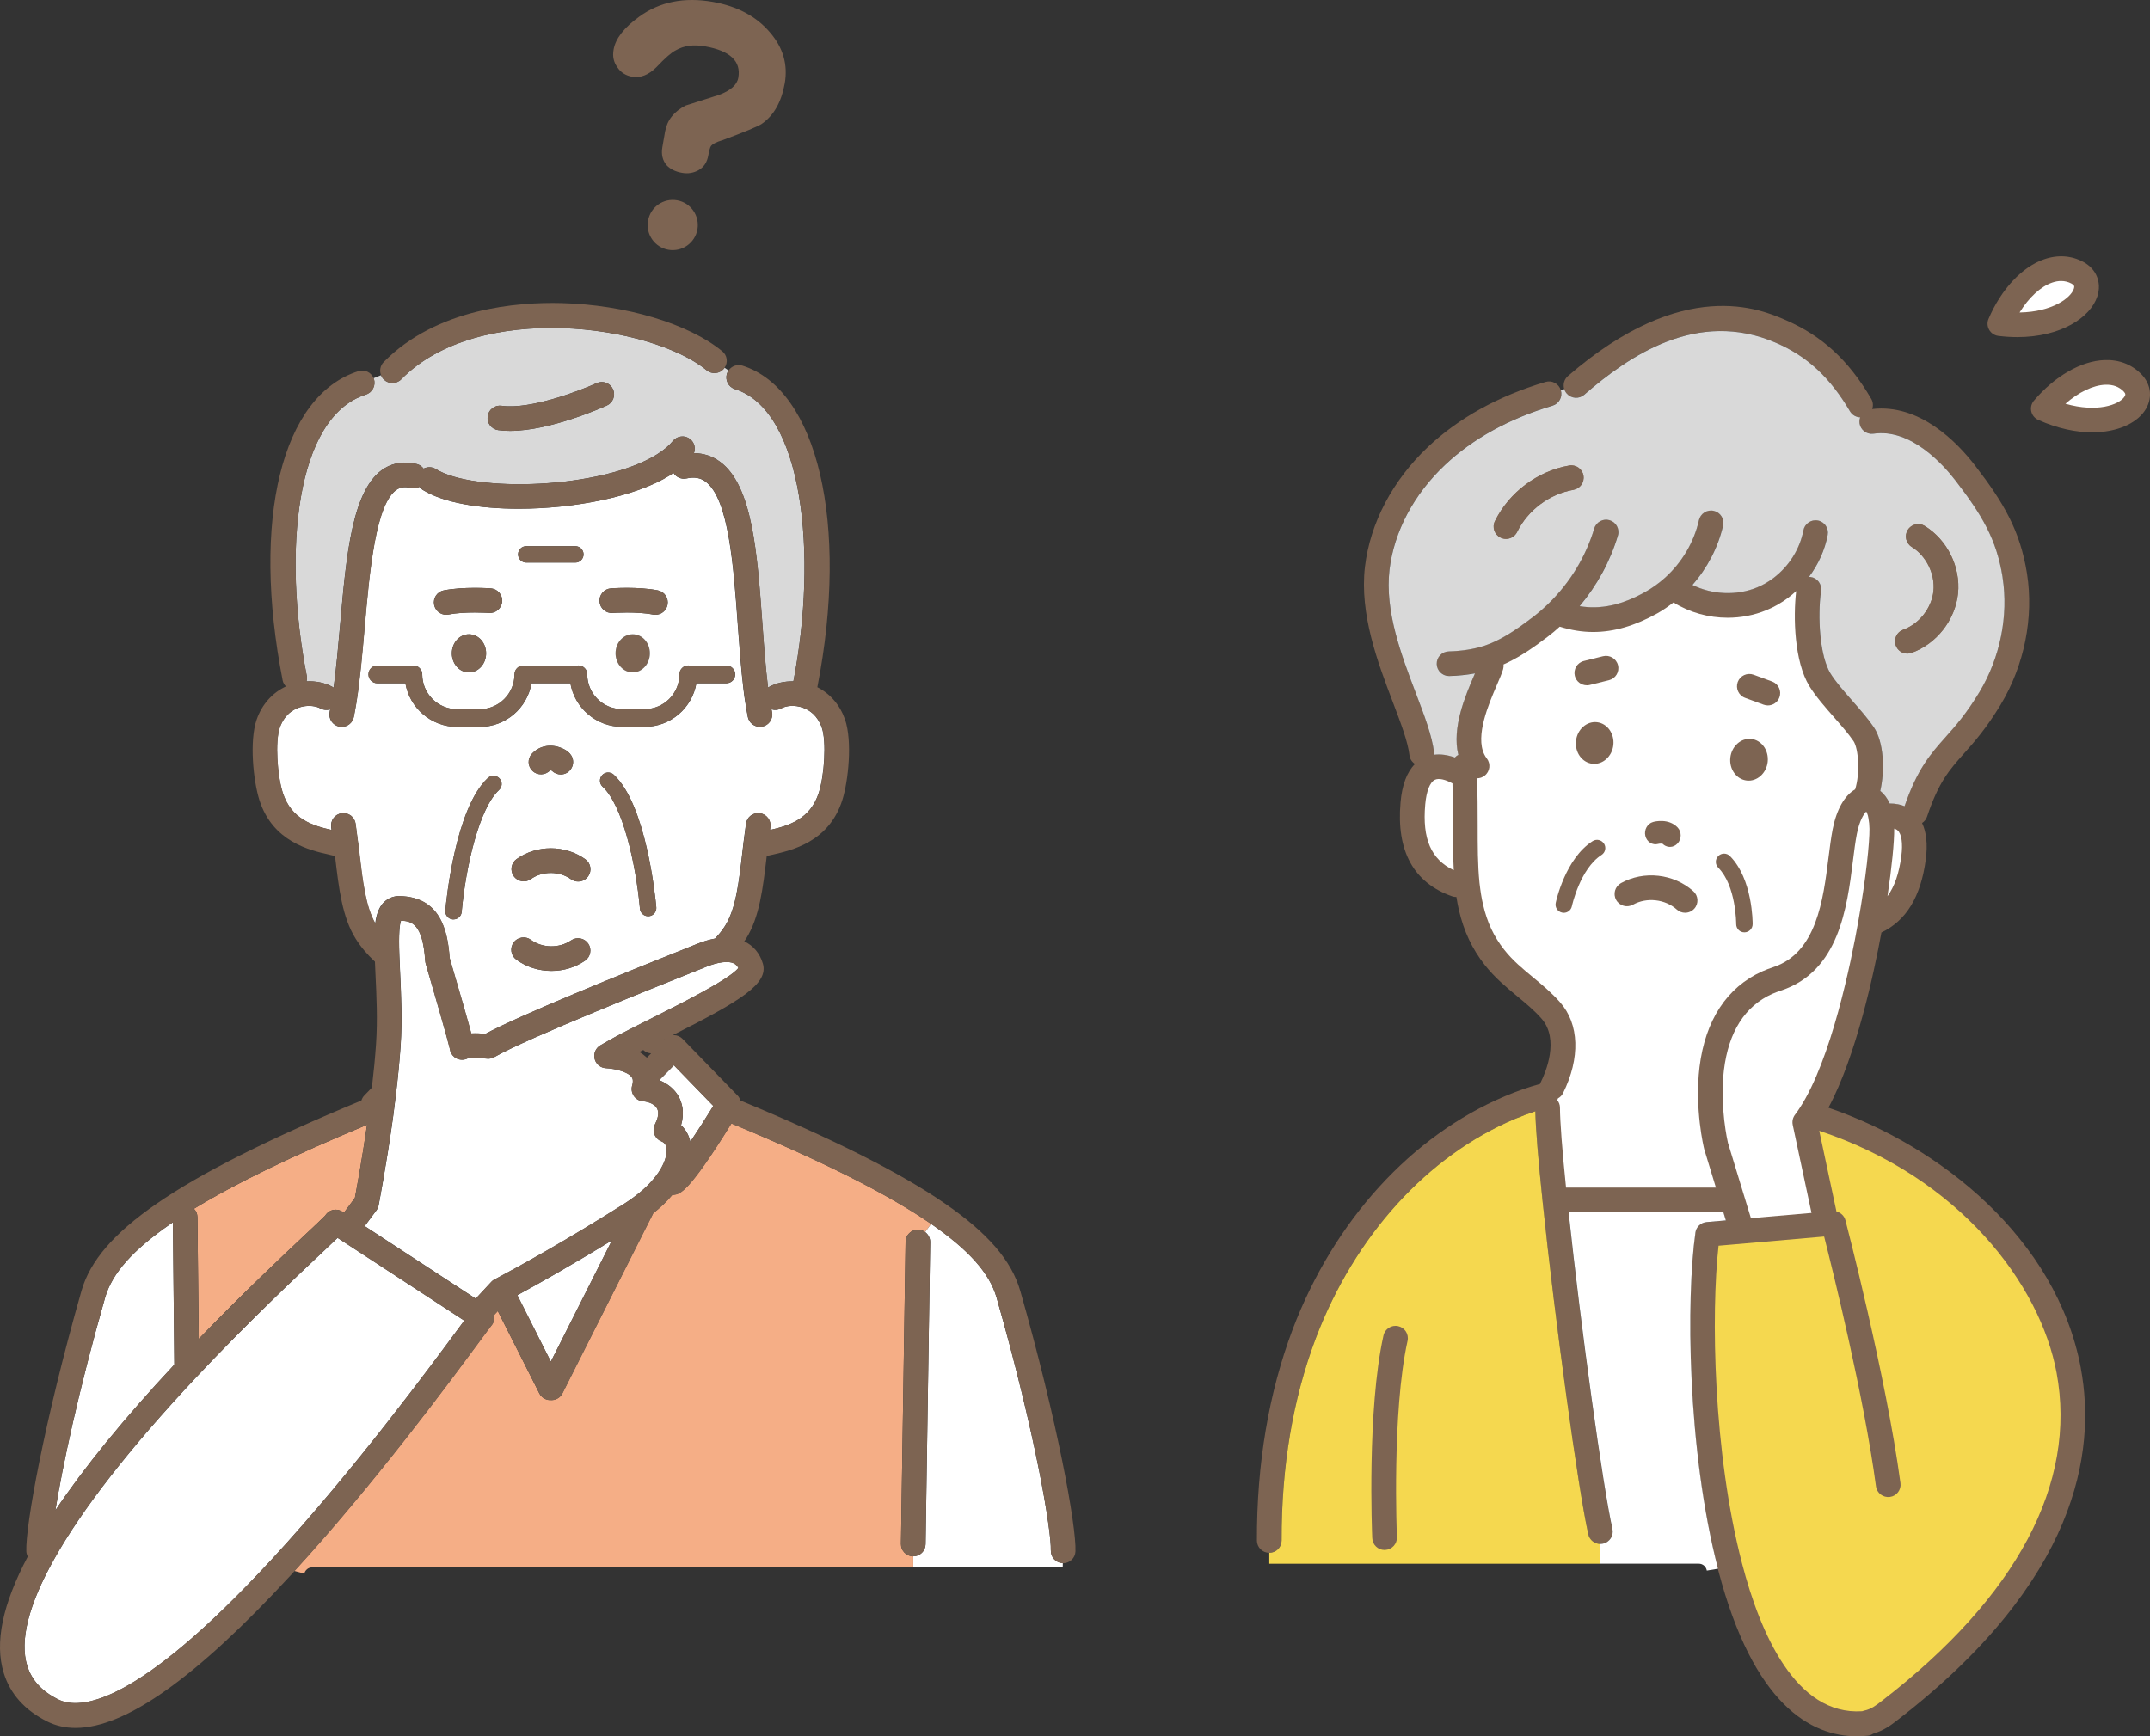 <svg width="260" height="210" viewBox="0 0 260 210" fill="none" xmlns="http://www.w3.org/2000/svg">
<rect x="0" y="0" width="260" height="210" fill="#333333" stroke="none"/>
<g clip-path="url(#clip0_117_4)">
<path d="M251.638 165.481C248.706 149.762 234.497 138.541 221.117 133.981C224.482 127.703 226.617 117.719 227.523 112.789C230.523 111.355 232.294 108.463 232.888 103.939C233.123 102.126 232.965 100.665 232.438 99.545C232.713 99.369 232.933 99.108 233.042 98.771C234.438 94.589 235.722 93.145 237.502 91.144C238.772 89.718 240.209 88.099 241.944 85.225C244.804 80.471 245.967 74.688 245.124 69.354C244.295 64.173 242.29 60.786 238.88 56.352C236.673 53.469 232.136 48.801 226.406 49.475C226.545 49.075 226.518 48.625 226.288 48.234C223.545 43.566 220.36 40.634 215.972 38.727C212.917 37.395 203.623 33.352 189.608 45.486C189.149 45.886 188.991 46.507 189.162 47.056C189.221 47.245 189.32 47.429 189.46 47.591C190 48.212 190.942 48.279 191.568 47.739C196.969 43.058 205.25 37.315 214.778 41.461C218.553 43.103 221.306 45.657 223.712 49.741C223.982 50.195 224.455 50.451 224.946 50.469C224.865 50.694 224.829 50.937 224.869 51.193C224.991 52.007 225.752 52.565 226.563 52.448C231.073 51.783 235.019 56.221 236.506 58.16C239.687 62.297 241.439 65.239 242.169 69.817C242.903 74.467 241.885 79.518 239.376 83.682C237.785 86.318 236.447 87.825 235.263 89.156C233.443 91.202 231.866 92.983 230.316 97.498C229.829 97.3 229.23 97.17 228.509 97.17C228.212 96.482 227.816 95.992 227.374 95.65C227.951 93.145 227.807 89.727 226.595 87.941C225.919 86.943 224.959 85.85 224.031 84.789C223.013 83.624 221.955 82.423 221.346 81.429C220.076 79.352 219.77 74.634 220.216 71.454C220.328 70.64 219.761 69.885 218.945 69.772C218.882 69.763 218.819 69.763 218.756 69.763C219.887 68.252 220.68 66.507 221.022 64.686C221.175 63.876 220.639 63.098 219.828 62.945C219.017 62.788 218.238 63.327 218.085 64.137C217.666 66.376 216.341 68.477 214.467 69.898C213.818 70.384 213.147 70.766 212.467 71.045C209.998 72.061 207.052 71.917 204.66 70.739C206.475 68.679 207.777 66.192 208.367 63.557C208.547 62.752 208.043 61.956 207.237 61.776C206.426 61.591 205.633 62.099 205.453 62.905C204.862 65.531 203.412 68 201.371 69.849C200.61 70.537 199.799 71.117 198.965 71.58C196.1 73.181 193.577 73.725 191.018 73.307C193.131 70.788 194.721 67.874 195.649 64.762C195.884 63.975 195.433 63.143 194.645 62.909C193.856 62.675 193.023 63.12 192.789 63.912C191.784 67.285 189.897 70.397 187.338 72.916C186.684 73.559 186.031 74.126 185.387 74.611C183.22 76.266 181.481 77.427 179.503 78.088C178.233 78.506 176.823 78.735 175.192 78.776C174.368 78.798 173.719 79.482 173.741 80.305C173.764 81.114 174.426 81.753 175.233 81.753C175.246 81.753 175.26 81.753 175.273 81.753C176.377 81.722 177.399 81.609 178.368 81.429C178.332 81.519 178.291 81.605 178.255 81.695C177.21 84.128 175.548 88 176.354 91.287C176.197 91.373 176.052 91.481 175.935 91.611C175.052 91.287 174.201 91.171 173.417 91.278C173.421 91.193 173.421 91.108 173.417 91.022C173.183 89.003 172.273 86.61 171.219 83.835C169.448 79.181 167.443 73.91 168.029 68.9C168.579 64.29 170.962 59.788 174.741 56.221C178.116 53.037 182.495 50.627 187.752 49.053C188.54 48.814 188.991 47.987 188.752 47.195C188.752 47.191 188.752 47.186 188.748 47.182C188.504 46.404 187.68 45.963 186.896 46.197C181.188 47.906 176.408 50.55 172.692 54.054C168.407 58.097 165.7 63.242 165.065 68.549C164.393 74.283 166.628 80.165 168.425 84.892C169.407 87.478 170.259 89.709 170.448 91.359C170.502 91.814 170.763 92.174 171.115 92.407C170.142 93.379 169.556 94.926 169.371 97.026C168.844 102.931 170.939 106.763 175.593 108.409C175.76 108.467 175.926 108.494 176.093 108.494C176.102 108.494 176.111 108.49 176.125 108.49C176.215 109.07 176.314 109.601 176.431 110.091C177.017 112.628 178.039 114.795 179.548 116.711C180.769 118.258 182.143 119.396 183.472 120.498C184.531 121.375 185.531 122.202 186.41 123.196C188.626 125.71 186.91 129.722 186.328 130.891C186.297 130.959 186.274 131.026 186.252 131.098C184.842 131.494 183.409 131.984 181.999 132.587C170.673 137.377 161.316 147.649 156.329 160.772C153.432 168.453 151.973 177.052 152 186.335C152 187.158 152.671 187.819 153.491 187.819H153.496C154.32 187.819 154.987 187.149 154.982 186.326C154.955 177.408 156.352 169.169 159.127 161.838C163.826 149.475 172.593 139.814 183.175 135.344C184.004 134.993 184.833 134.692 185.666 134.413C185.711 136.495 186.004 140.16 186.549 145.364C188.022 159.576 190.861 180.25 192.072 185.588C192.23 186.281 192.847 186.749 193.528 186.749C193.636 186.749 193.748 186.735 193.856 186.713C194.663 186.533 195.163 185.732 194.983 184.932C193.834 179.872 191.185 160.673 189.685 146.646H208.403L208.701 147.622L206.367 147.824C205.673 147.882 205.115 148.413 205.016 149.101C203.898 156.963 203.997 175.294 207.746 189.758C207.755 189.798 207.768 189.843 207.777 189.883C212.034 206.231 219.013 210.009 224.554 210.009C224.995 210.009 225.428 209.987 225.851 209.942C226.099 209.915 226.32 209.829 226.514 209.699C227.78 209.33 228.694 208.651 229.253 208.21L229.451 208.057C251.215 191.26 253.526 175.636 251.634 165.49L251.638 165.481Z" fill="#7D6452"/>
<path d="M229.068 100.224C229.226 100.269 229.375 100.336 229.487 100.444C229.965 100.885 230.127 102.023 229.929 103.556C229.649 105.656 229.1 107.24 228.257 108.4C228.775 104.941 229.086 101.883 229.068 100.228V100.224Z" fill="#7D6452"/>
<path d="M172.354 97.3C172.498 95.681 172.926 94.593 173.534 94.314C173.998 94.098 174.777 94.278 175.647 94.755C175.701 96.504 175.71 98.182 175.71 99.792C175.71 101.694 175.71 103.52 175.805 105.265C173.066 103.961 171.98 101.474 172.349 97.305L172.354 97.3Z" fill="#7D6452"/>
<path d="M189.378 143.659C188.901 138.973 188.653 135.708 188.644 133.985C188.644 133.639 188.518 133.329 188.32 133.077C188.351 133.01 188.378 132.938 188.401 132.866C188.658 132.722 188.878 132.51 189.018 132.231C191.122 127.986 190.987 123.88 188.658 121.244C187.621 120.075 186.486 119.135 185.387 118.222C184.121 117.174 182.927 116.185 181.904 114.89C180.652 113.307 179.841 111.575 179.346 109.439C179.165 108.679 179.03 107.851 178.909 106.772C178.697 104.654 178.697 102.297 178.692 99.801C178.692 98.006 178.692 96.153 178.616 94.152C178.936 94.152 179.26 94.049 179.53 93.837C180.179 93.329 180.296 92.394 179.792 91.746C179.683 91.611 179.589 91.449 179.494 91.269C178.377 88.998 180.021 85.175 181.003 82.891C181.346 82.095 181.616 81.461 181.769 80.948C181.823 80.759 181.837 80.566 181.819 80.381C183.616 79.585 185.274 78.47 187.198 76.999C187.666 76.644 188.139 76.239 188.617 75.812C189.973 76.235 191.311 76.455 192.654 76.455C195.176 76.455 197.717 75.709 200.425 74.197C201.092 73.824 201.74 73.374 202.371 72.884C204.34 74.098 206.624 74.733 208.921 74.733C210.512 74.733 212.111 74.431 213.602 73.82C214.517 73.451 215.413 72.938 216.274 72.295C216.602 72.048 216.913 71.782 217.211 71.503C216.841 74.67 216.976 80.013 218.805 83.003C219.544 84.213 220.689 85.513 221.788 86.772C222.693 87.806 223.554 88.787 224.126 89.632C224.775 90.586 224.941 93.626 224.338 95.501C223.067 96.234 222.094 97.916 221.621 100.323C221.418 101.348 221.27 102.526 221.117 103.772C220.472 108.899 219.67 115.281 214.436 117.003C213.94 117.17 213.503 117.336 213.098 117.516C208.831 119.436 206.209 123.435 205.52 129.092C204.916 134.129 206.025 138.757 206.092 139.036L207.502 143.668H189.378V143.659Z" fill="#7D6452"/>
<path d="M208.48 129.439C209.048 124.811 211.012 121.712 214.319 120.224C214.652 120.075 215.008 119.945 215.373 119.823C222.401 117.512 223.369 109.776 224.081 104.132C224.23 102.94 224.374 101.811 224.554 100.889C224.887 99.207 225.415 98.438 225.694 98.168C225.757 98.276 225.829 98.434 225.892 98.659C225.919 98.758 225.946 98.857 225.955 98.965C225.955 99.005 225.964 99.041 225.973 99.081C225.973 99.081 225.973 99.086 225.973 99.09C226.036 99.396 226.072 99.778 226.081 100.251C226.099 101.892 225.68 106.111 224.721 111.503C223.869 116.32 221.473 128.161 217.648 134.022C217.463 134.305 217.278 134.579 217.085 134.827C216.81 135.173 216.706 135.623 216.801 136.059L219.076 146.727L211.751 147.361L208.971 138.249C208.962 138.209 207.948 133.932 208.484 129.448L208.48 129.439Z" fill="#7D6452"/>
<path d="M227.64 205.683L227.41 205.858C226.933 206.236 226.275 206.748 225.423 206.915C225.342 206.933 225.261 206.96 225.185 206.987C217.17 207.509 212.881 197.605 210.669 189.119C207.169 175.708 206.908 158.865 207.827 150.68L220.594 149.569C221.698 153.904 225.419 168.948 226.865 179.787C226.973 180.601 227.73 181.172 228.541 181.068C229.356 180.961 229.933 180.209 229.825 179.395C228.099 166.483 223.216 147.792 223.171 147.603C223.031 147.064 222.603 146.668 222.085 146.542L220.004 136.778C237.078 142.445 246.719 155.406 248.701 166.029C251.197 179.409 243.912 193.126 227.64 205.687V205.683Z" fill="#7D6452"/>
<path d="M258.959 45.27C257.811 44.087 256.279 43.489 254.513 43.552C251.684 43.647 248.485 45.486 245.958 48.464C245.656 48.823 245.539 49.3 245.642 49.759C245.746 50.218 246.061 50.595 246.489 50.789C248.855 51.846 251.08 52.291 253.017 52.291C255.986 52.291 258.275 51.243 259.338 49.723C260.342 48.288 260.198 46.539 258.964 45.27H258.959Z" fill="#7D6452"/>
<path d="M256.887 48.014C256.229 48.953 253.589 49.929 249.773 48.828C251.382 47.429 253.13 46.579 254.612 46.529C255.544 46.502 256.261 46.772 256.815 47.343C257.085 47.622 257.054 47.775 256.887 48.014Z" fill="#7D6452"/>
<path d="M251.967 31.697C250.517 30.901 248.868 30.784 247.196 31.36C244.52 32.286 242.007 34.98 240.475 38.569C240.29 39.001 240.322 39.491 240.556 39.896C240.79 40.301 241.2 40.575 241.669 40.629C242.462 40.728 243.227 40.773 243.957 40.773C249.224 40.773 252.805 38.403 253.634 35.839C254.175 34.171 253.522 32.547 251.963 31.693L251.967 31.697Z" fill="#7D6452"/>
<path d="M250.791 34.926C250.436 36.019 248.201 37.728 244.228 37.796C245.349 35.983 246.768 34.661 248.169 34.18C248.543 34.049 248.908 33.986 249.255 33.986C249.706 33.986 250.129 34.094 250.526 34.31C250.864 34.495 250.882 34.652 250.791 34.926Z" fill="#7D6452"/>
<path d="M224.13 89.619C223.558 88.773 222.698 87.793 221.792 86.759C220.688 85.499 219.549 84.2 218.81 82.99C216.981 79.999 216.846 74.652 217.215 71.49C216.913 71.769 216.602 72.034 216.278 72.281C215.418 72.925 214.521 73.437 213.606 73.806C212.115 74.418 210.521 74.719 208.926 74.719C206.633 74.719 204.344 74.09 202.375 72.871C201.745 73.361 201.096 73.811 200.429 74.184C197.722 75.695 195.181 76.442 192.658 76.442C191.315 76.442 189.977 76.217 188.621 75.799C188.148 76.226 187.675 76.63 187.202 76.986C185.279 78.456 183.621 79.567 181.823 80.368C181.841 80.552 181.828 80.746 181.774 80.934C181.625 81.452 181.35 82.081 181.008 82.877C180.026 85.162 178.381 88.989 179.499 91.256C179.589 91.436 179.688 91.598 179.796 91.733C180.305 92.38 180.188 93.32 179.535 93.824C179.264 94.035 178.94 94.139 178.62 94.139C178.692 96.14 178.697 97.998 178.697 99.787C178.697 102.284 178.697 104.64 178.913 106.758C179.035 107.838 179.17 108.67 179.35 109.425C179.841 111.562 180.656 113.293 181.909 114.876C182.931 116.176 184.13 117.165 185.391 118.209C186.49 119.122 187.63 120.062 188.662 121.231C190.991 123.866 191.122 127.977 189.022 132.218C188.883 132.501 188.662 132.713 188.405 132.852C188.383 132.924 188.356 132.996 188.324 133.064C188.522 133.315 188.648 133.63 188.648 133.972C188.657 135.699 188.905 138.96 189.383 143.646H207.507L206.097 139.014C206.024 138.735 204.921 134.111 205.524 129.07C206.218 123.412 208.836 119.41 213.102 117.494C213.507 117.314 213.944 117.147 214.44 116.981C219.675 115.258 220.477 108.877 221.121 103.75C221.279 102.504 221.427 101.33 221.625 100.3C222.099 97.894 223.072 96.208 224.342 95.479C224.946 93.604 224.779 90.563 224.13 89.61V89.619Z" fill="white"/>
<path d="M199.902 99.423C200.091 99.365 201.763 98.947 202.858 100.071C203.367 100.597 203.376 101.461 202.876 102.009C202.619 102.288 202.29 102.436 201.952 102.436C201.902 102.436 201.853 102.436 201.803 102.427C201.533 102.396 201.276 102.279 201.065 102.068C200.956 102.018 200.637 102.036 200.515 102.077C199.83 102.266 199.132 101.829 198.961 101.092C198.789 100.368 199.208 99.612 199.898 99.423H199.902Z" fill="white"/>
<path d="M191.536 79.954L193.856 79.378C194.649 79.176 195.469 79.666 195.667 80.467C195.866 81.267 195.379 82.072 194.577 82.275L192.257 82.85C192.135 82.882 192.014 82.895 191.897 82.895C191.225 82.895 190.617 82.441 190.446 81.766C190.248 80.966 190.734 80.161 191.536 79.959V79.954Z" fill="white"/>
<path d="M193.667 103.412C191.072 105.067 190.095 109.574 190.081 109.619C189.982 110.086 189.568 110.406 189.108 110.406C189.041 110.406 188.973 110.397 188.901 110.383C188.365 110.271 188.018 109.745 188.131 109.209C188.176 108.994 189.288 103.849 192.591 101.739C193.055 101.442 193.672 101.577 193.965 102.041C194.262 102.504 194.127 103.116 193.663 103.412H193.667Z" fill="white"/>
<path d="M195.104 90.114C194.956 91.494 193.82 92.511 192.577 92.38C191.324 92.241 190.437 91.008 190.586 89.619C190.734 88.229 191.87 87.213 193.122 87.352C194.365 87.492 195.253 88.724 195.104 90.114Z" fill="white"/>
<path d="M204.894 109.902C204.601 110.23 204.191 110.397 203.781 110.397C203.425 110.397 203.069 110.271 202.785 110.014C201.371 108.746 199.136 108.494 197.474 109.421C196.758 109.821 195.843 109.565 195.442 108.845C195.041 108.126 195.298 107.217 196.019 106.817C198.807 105.261 202.411 105.665 204.786 107.797C205.398 108.346 205.448 109.29 204.898 109.902H204.894Z" fill="white"/>
<path d="M211.949 111.786C211.949 112.331 211.498 112.771 210.953 112.771H210.944C210.395 112.771 209.953 112.322 209.958 111.773C209.958 111.728 209.958 107.123 207.786 104.946C207.399 104.559 207.399 103.93 207.786 103.543C208.178 103.156 208.804 103.156 209.196 103.543C211.958 106.309 211.949 111.562 211.944 111.786H211.949Z" fill="white"/>
<path d="M213.769 92.142C213.62 93.523 212.485 94.548 211.241 94.409C209.989 94.269 209.101 93.037 209.25 91.647C209.399 90.267 210.534 89.241 211.786 89.381C213.03 89.52 213.917 90.752 213.769 92.142Z" fill="white"/>
<path d="M215.188 84.348C214.967 84.951 214.395 85.324 213.787 85.324C213.616 85.324 213.44 85.293 213.269 85.23L211.03 84.406C210.255 84.123 209.859 83.264 210.147 82.491C210.431 81.717 211.291 81.321 212.066 81.609L214.305 82.432C215.08 82.716 215.476 83.575 215.188 84.348Z" fill="white"/>
<path d="M200.519 102.077C200.641 102.036 200.956 102.018 201.069 102.068C201.276 102.275 201.538 102.396 201.808 102.427C201.857 102.436 201.907 102.436 201.957 102.436C202.294 102.436 202.623 102.288 202.88 102.009C203.376 101.461 203.367 100.597 202.862 100.071C201.767 98.947 200.096 99.365 199.907 99.423C199.222 99.612 198.803 100.368 198.97 101.092C199.141 101.829 199.835 102.266 200.524 102.077H200.519Z" fill="#7D6452"/>
<path d="M193.532 186.749C192.852 186.749 192.235 186.281 192.077 185.588C190.865 180.25 188.027 159.571 186.554 145.364C186.009 140.16 185.711 136.495 185.671 134.413C184.842 134.687 184.008 134.993 183.18 135.344C172.597 139.818 163.835 149.474 159.131 161.838C156.356 169.168 154.96 177.407 154.987 186.326C154.987 187.149 154.325 187.819 153.5 187.819H153.496V189.141H193.532V186.749Z" fill="#F5D84F"/>
<path d="M170.223 162.175C168.308 170.801 168.926 185.768 168.935 185.917C168.971 186.74 168.331 187.432 167.506 187.468C167.484 187.468 167.461 187.468 167.443 187.468C166.646 187.468 165.988 186.843 165.952 186.043C165.925 185.413 165.312 170.54 167.308 161.527C167.488 160.722 168.281 160.214 169.088 160.394C169.894 160.574 170.403 161.37 170.223 162.171V162.175Z" fill="#F5D84F"/>
<path d="M205.025 149.092C205.124 148.404 205.682 147.878 206.376 147.815L208.71 147.612L208.412 146.636H189.694C191.194 160.664 193.843 179.863 194.992 184.923C195.172 185.728 194.672 186.524 193.866 186.708C193.753 186.735 193.645 186.744 193.537 186.744V189.137H205.444C205.935 189.137 206.327 189.501 206.408 189.969L207.759 189.744C204.011 175.28 203.912 156.949 205.029 149.088L205.025 149.092Z" fill="white"/>
<path d="M242.178 69.826C241.448 65.248 239.696 62.306 236.515 58.169C235.028 56.226 231.077 51.791 226.572 52.457C225.757 52.574 224.996 52.016 224.878 51.202C224.842 50.95 224.878 50.703 224.955 50.478C224.464 50.46 223.991 50.204 223.721 49.75C221.315 45.662 218.562 43.107 214.787 41.47C205.259 37.324 196.979 43.067 191.577 47.748C190.951 48.288 190.009 48.221 189.469 47.6C189.329 47.438 189.23 47.258 189.171 47.065L188.752 47.195C188.752 47.195 188.752 47.204 188.757 47.209C188.996 47.996 188.545 48.828 187.757 49.066C182.499 50.64 178.12 53.051 174.746 56.235C170.966 59.797 168.583 64.303 168.034 68.913C167.448 73.923 169.453 79.194 171.223 83.849C172.277 86.619 173.187 89.012 173.422 91.036C173.431 91.121 173.431 91.207 173.422 91.292C174.205 91.189 175.052 91.305 175.94 91.625C176.057 91.494 176.201 91.382 176.359 91.301C175.552 88.013 177.215 84.137 178.26 81.708C178.301 81.618 178.337 81.533 178.373 81.443C177.404 81.623 176.381 81.735 175.278 81.766C175.264 81.766 175.251 81.766 175.237 81.766C174.431 81.766 173.768 81.123 173.746 80.318C173.723 79.495 174.372 78.812 175.197 78.789C176.827 78.744 178.237 78.519 179.508 78.101C181.481 77.44 183.225 76.28 185.392 74.625C186.036 74.139 186.689 73.568 187.342 72.929C189.901 70.411 191.784 67.299 192.793 63.925C193.028 63.134 193.866 62.689 194.649 62.922C195.438 63.156 195.888 63.988 195.654 64.775C194.726 67.888 193.136 70.802 191.023 73.32C193.582 73.743 196.105 73.195 198.97 71.594C199.803 71.13 200.614 70.546 201.376 69.862C203.416 68.014 204.867 65.549 205.457 62.918C205.637 62.117 206.43 61.609 207.241 61.789C208.048 61.969 208.552 62.765 208.372 63.57C207.777 66.201 206.475 68.693 204.664 70.752C207.056 71.931 210.003 72.075 212.472 71.058C213.152 70.784 213.823 70.397 214.472 69.912C216.346 68.49 217.67 66.39 218.089 64.15C218.242 63.341 219.022 62.806 219.833 62.959C220.644 63.111 221.175 63.889 221.027 64.699C220.684 66.52 219.891 68.265 218.761 69.776C218.824 69.776 218.887 69.776 218.95 69.785C219.765 69.898 220.337 70.653 220.22 71.468C219.774 74.652 220.081 79.369 221.351 81.443C221.959 82.437 223.013 83.637 224.036 84.802C224.964 85.859 225.924 86.957 226.599 87.955C227.811 89.74 227.955 93.158 227.379 95.663C227.82 96.005 228.217 96.5 228.514 97.183C229.235 97.183 229.83 97.314 230.321 97.512C231.87 92.996 233.447 91.216 235.267 89.169C236.452 87.838 237.794 86.331 239.38 83.696C241.885 79.531 242.903 74.476 242.173 69.831L242.178 69.826Z" fill="#D9D9D9"/>
<path d="M190.275 59.244C187.369 59.752 184.761 61.704 183.463 64.344C183.202 64.87 182.675 65.18 182.121 65.18C181.9 65.18 181.675 65.131 181.463 65.027C180.724 64.663 180.418 63.773 180.778 63.03C182.49 59.55 185.927 56.972 189.757 56.307C190.563 56.167 191.342 56.707 191.482 57.517C191.626 58.326 191.081 59.1 190.266 59.244H190.275Z" fill="#7D6452"/>
<path d="M236.785 71.791C236.443 75.002 234.186 77.881 231.167 78.965C231.001 79.023 230.83 79.055 230.663 79.055C230.05 79.055 229.478 78.677 229.257 78.07C228.978 77.296 229.379 76.442 230.158 76.163C232.095 75.466 233.6 73.545 233.816 71.486C234.024 69.43 232.947 67.236 231.19 66.152C230.487 65.72 230.271 64.802 230.703 64.101C231.136 63.399 232.059 63.183 232.758 63.615C235.492 65.302 237.114 68.585 236.785 71.791Z" fill="#7D6452"/>
<path d="M248.701 166.025C246.719 155.402 237.083 142.441 220.004 136.774L222.085 146.538C222.603 146.664 223.031 147.059 223.171 147.599C223.22 147.788 228.099 166.479 229.825 179.391C229.933 180.205 229.361 180.956 228.541 181.064C227.73 181.168 226.973 180.601 226.865 179.782C225.419 168.944 221.693 153.904 220.594 149.564L207.827 150.675C206.908 158.861 207.169 175.703 210.669 189.114C212.877 197.596 217.166 207.5 225.185 206.982C225.261 206.955 225.338 206.928 225.423 206.91C226.275 206.744 226.928 206.227 227.41 205.854L227.64 205.678C243.912 193.117 251.201 179.4 248.701 166.02V166.025Z" fill="#F5D84F"/>
<path d="M229.487 100.444C229.37 100.336 229.226 100.269 229.068 100.224C229.082 101.883 228.771 104.937 228.257 108.395C229.1 107.24 229.654 105.652 229.929 103.552C230.127 102.018 229.965 100.885 229.487 100.44V100.444Z" fill="white"/>
<path d="M175.805 105.265C175.71 103.52 175.71 101.694 175.71 99.792C175.71 98.182 175.701 96.504 175.647 94.755C174.778 94.278 173.998 94.098 173.534 94.314C172.926 94.593 172.498 95.681 172.354 97.3C171.984 101.474 173.066 103.961 175.809 105.261L175.805 105.265Z" fill="white"/>
<path d="M254.612 46.534C253.13 46.584 251.382 47.429 249.773 48.832C253.589 49.93 256.229 48.958 256.887 48.018C257.054 47.78 257.085 47.627 256.815 47.348C256.261 46.777 255.544 46.507 254.612 46.534Z" fill="white"/>
<path d="M250.791 34.926C250.882 34.647 250.864 34.495 250.526 34.31C250.129 34.094 249.706 33.986 249.255 33.986C248.908 33.986 248.543 34.049 248.169 34.18C246.768 34.665 245.349 35.988 244.228 37.796C248.201 37.728 250.436 36.019 250.791 34.926Z" fill="white"/>
<path d="M211.241 94.409C212.485 94.548 213.62 93.523 213.769 92.142C213.917 90.752 213.03 89.52 211.786 89.381C210.534 89.241 209.399 90.267 209.25 91.647C209.101 93.037 209.989 94.269 211.241 94.409Z" fill="#7D6452"/>
<path d="M216.796 136.05C216.706 135.618 216.81 135.168 217.08 134.818C217.274 134.57 217.458 134.296 217.643 134.012C221.468 128.157 223.865 116.315 224.716 111.494C225.676 106.102 226.095 101.883 226.077 100.242C226.068 99.769 226.031 99.387 225.968 99.081C225.968 99.081 225.968 99.077 225.968 99.072C225.959 99.036 225.955 98.996 225.95 98.956C225.937 98.847 225.91 98.749 225.887 98.65C225.824 98.425 225.752 98.267 225.689 98.159C225.41 98.434 224.878 99.203 224.549 100.88C224.369 101.807 224.225 102.931 224.076 104.123C223.369 109.772 222.396 117.503 215.368 119.814C215.003 119.936 214.652 120.066 214.314 120.215C211.007 121.703 209.043 124.802 208.475 129.43C207.939 133.914 208.953 138.186 208.962 138.231L211.741 147.343L219.067 146.709L216.792 136.041L216.796 136.05Z" fill="white"/>
<path d="M193.122 87.352C191.87 87.213 190.734 88.225 190.586 89.619C190.437 91.009 191.324 92.241 192.577 92.38C193.82 92.511 194.956 91.494 195.104 90.114C195.253 88.724 194.365 87.492 193.122 87.352Z" fill="#7D6452"/>
<path d="M196.019 106.821C195.298 107.221 195.041 108.13 195.442 108.85C195.843 109.569 196.758 109.825 197.474 109.425C199.136 108.499 201.371 108.746 202.785 110.019C203.069 110.275 203.43 110.401 203.781 110.401C204.191 110.401 204.596 110.235 204.894 109.906C205.443 109.295 205.394 108.35 204.781 107.802C202.407 105.67 198.803 105.27 196.014 106.821H196.019Z" fill="#7D6452"/>
<path d="M191.897 82.891C192.018 82.891 192.14 82.877 192.257 82.846L194.577 82.27C195.379 82.072 195.866 81.263 195.667 80.462C195.469 79.662 194.654 79.176 193.856 79.374L191.536 79.949C190.734 80.147 190.248 80.957 190.446 81.757C190.617 82.436 191.225 82.886 191.897 82.886V82.891Z" fill="#7D6452"/>
<path d="M211.03 84.406L213.269 85.229C213.44 85.292 213.616 85.324 213.787 85.324C214.395 85.324 214.967 84.951 215.188 84.348C215.472 83.574 215.08 82.72 214.305 82.432L212.066 81.609C211.291 81.326 210.435 81.717 210.147 82.49C209.863 83.264 210.255 84.118 211.03 84.406Z" fill="#7D6452"/>
<path d="M193.969 102.041C193.672 101.577 193.059 101.442 192.595 101.739C189.293 103.849 188.18 108.994 188.135 109.209C188.023 109.745 188.365 110.271 188.906 110.383C188.973 110.397 189.045 110.406 189.113 110.406C189.572 110.406 189.987 110.086 190.086 109.619C190.095 109.574 191.077 105.072 193.672 103.412C194.136 103.116 194.271 102.504 193.974 102.041H193.969Z" fill="#7D6452"/>
<path d="M207.786 104.946C209.958 107.123 209.958 111.723 209.958 111.773C209.958 112.322 210.399 112.771 210.944 112.771H210.953C211.498 112.771 211.944 112.331 211.949 111.786C211.949 111.566 211.958 106.313 209.201 103.543C208.809 103.151 208.183 103.151 207.791 103.543C207.403 103.929 207.399 104.559 207.791 104.946H207.786Z" fill="#7D6452"/>
<path d="M230.663 79.055C230.83 79.055 231.001 79.028 231.167 78.965C234.186 77.881 236.443 74.998 236.785 71.791C237.114 68.585 235.492 65.297 232.758 63.615C232.059 63.183 231.136 63.399 230.703 64.101C230.271 64.802 230.487 65.72 231.19 66.152C232.942 67.231 234.024 69.426 233.816 71.486C233.596 73.545 232.091 75.466 230.158 76.163C229.383 76.442 228.978 77.296 229.257 78.07C229.478 78.677 230.05 79.055 230.663 79.055Z" fill="#7D6452"/>
<path d="M180.783 63.035C180.418 63.773 180.724 64.668 181.468 65.032C181.679 65.135 181.905 65.185 182.125 65.185C182.675 65.185 183.206 64.879 183.468 64.348C184.765 61.708 187.374 59.752 190.279 59.248C191.09 59.104 191.635 58.335 191.496 57.521C191.356 56.712 190.577 56.167 189.77 56.311C185.941 56.977 182.504 59.554 180.792 63.035H180.783Z" fill="#7D6452"/>
<path d="M167.502 187.473C168.326 187.437 168.966 186.744 168.93 185.921C168.921 185.773 168.304 170.806 170.218 162.18C170.394 161.375 169.889 160.579 169.083 160.403C168.277 160.223 167.479 160.731 167.304 161.536C165.303 170.549 165.921 185.422 165.948 186.052C165.984 186.852 166.641 187.477 167.439 187.477C167.461 187.477 167.484 187.477 167.502 187.477V187.473Z" fill="#7D6452"/>
</g>
<path d="M78.37 26.697C78.073 28.345 79.183 29.922 80.831 30.209C82.479 30.496 84.055 29.396 84.342 27.739C84.629 26.091 83.529 24.515 81.881 24.227C80.224 23.94 78.657 25.04 78.37 26.697Z" fill="#7D6452"/>
<path d="M59.909 154.7C59.909 154.7 59.918 154.696 59.927 154.691L59.977 154.664C62.635 153.254 68.194 150.205 75.536 145.571C76.003 145.279 76.443 144.965 76.892 144.614C78.055 143.734 79.012 142.751 79.677 141.749C80.606 140.348 80.745 139.235 80.566 138.66C80.471 138.359 80.296 138.17 79.991 138.049C79.6 137.892 79.295 137.582 79.147 137.192C78.999 136.801 79.025 136.365 79.214 135.988C79.501 135.422 79.78 134.632 79.466 134.066C79.205 133.599 78.549 133.267 77.755 133.199C77.31 133.164 76.906 132.926 76.654 132.557C76.403 132.189 76.327 131.731 76.452 131.3C76.538 131.013 76.56 130.761 76.52 130.555C76.345 129.688 74.337 129.243 73.305 129.203C72.649 129.176 72.083 128.722 71.921 128.089C71.755 127.452 72.029 126.782 72.591 126.446C74.045 125.566 76.116 124.51 78.136 123.5L78.972 123.082C82.474 121.322 88.231 118.435 89.3 117.087C89.075 116.62 88.608 116.243 87.4 116.387C87.382 116.387 87.364 116.387 87.351 116.391C86.776 116.463 86.125 116.647 85.402 116.939C79.995 119.099 63.56 125.655 59.801 127.851C59.528 128.008 59.209 128.08 58.894 128.044C57.983 127.946 56.892 127.937 56.555 128.022C56.034 128.282 55.401 128.219 54.943 127.847C54.633 127.591 54.444 127.232 54.404 126.85C54.22 126.006 52.536 120.136 51.489 116.553C51.458 116.45 51.44 116.342 51.431 116.234C51.13 111.703 49.774 111.402 48.499 111.357C48.337 111.784 48.198 112.88 48.301 115.574C48.324 116.239 48.359 116.944 48.391 117.68C48.517 120.37 48.66 123.419 48.454 126.468C48.328 128.305 48.135 130.299 47.879 132.4C47.794 133.146 47.695 133.9 47.601 134.636L47.52 135.247C46.729 140.95 45.8 145.742 45.791 145.791C45.746 146.011 45.656 146.218 45.526 146.393L44.107 148.301L57.534 157.076C58.701 155.809 59.42 155.046 59.42 155.046C59.501 154.961 59.586 154.889 59.685 154.821C59.743 154.781 59.833 154.736 59.923 154.696L59.909 154.7Z" fill="white"/>
<path d="M74 150.03C69.016 153.088 65.055 155.311 62.563 156.658L66.614 164.692L74 150.035V150.03Z" fill="white"/>
<path d="M37.748 189.587H110.442V188.249H110.419C109.597 188.236 108.942 187.562 108.955 186.736L109.512 150.201C109.525 149.388 110.19 148.737 110.998 148.737H111.021C111.34 148.741 111.636 148.849 111.874 149.024L112.597 148.032C107.397 144.435 99.485 140.452 88.447 135.88C83.251 144.278 82.227 144.421 81.478 144.511C81.419 144.52 81.356 144.52 81.298 144.52C80.642 145.302 79.87 146.042 78.994 146.734L68.01 168.522C67.75 169.043 67.225 169.339 66.681 169.339C66.659 169.339 66.636 169.33 66.614 169.33C66.591 169.33 66.569 169.339 66.546 169.339C66.003 169.339 65.478 169.039 65.217 168.522L60.197 158.567C60.049 158.728 59.909 158.876 59.739 159.061C59.743 159.092 59.757 159.123 59.761 159.155C59.82 159.577 59.694 160.008 59.415 160.331C59.281 160.489 58.657 161.337 57.934 162.312C54.471 167.009 45.369 179.344 35.602 190.014L36.801 190.328C36.913 189.902 37.282 189.583 37.744 189.583L37.748 189.587Z" fill="#F5AE86"/>
<path d="M12.718 156.928C9.462 168.338 7.554 177.382 6.696 182.69C10.159 177.512 14.977 171.603 21.084 165.055L20.909 147.848C20.806 147.915 20.698 147.987 20.599 148.059C16.064 151.193 13.562 154.013 12.718 156.932V156.928Z" fill="white"/>
<path d="M44.246 47.726C35.71 50.412 34.187 66.865 37.093 81.733C37.138 81.967 37.12 82.196 37.061 82.411C38.202 82.358 39.307 82.582 40.2 83.081C40.254 83.107 40.299 83.148 40.344 83.179C40.663 80.822 40.901 78.208 41.125 75.644C41.88 67.085 42.589 59.002 46.518 56.627C47.663 55.94 48.97 55.773 50.394 56.128C50.744 56.214 51.027 56.42 51.224 56.685C51.678 56.447 52.239 56.447 52.702 56.734C57.3 59.613 72.703 59.159 79.425 54.974C80.26 54.453 80.916 53.905 81.374 53.34C81.89 52.702 82.829 52.599 83.467 53.12C83.983 53.537 84.14 54.224 83.916 54.808C85.097 54.821 86.17 55.172 87.109 55.877C90.988 58.778 91.572 66.861 92.192 75.415C92.389 78.136 92.573 80.71 92.87 83.067C92.87 83.089 92.879 83.112 92.879 83.139H92.937C92.964 83.116 92.987 83.098 93.013 83.081C93.867 82.609 94.891 82.389 95.946 82.411C98.928 67.049 97.109 49.653 88.882 47.066C88.096 46.819 87.661 45.984 87.908 45.198C87.953 45.054 88.025 44.924 88.105 44.807L87.62 44.475C87.593 44.511 87.576 44.552 87.549 44.583C87.023 45.216 86.089 45.31 85.451 44.785C78.743 39.266 57.866 36.338 48.517 45.881C48.225 46.177 47.839 46.325 47.452 46.325C47.066 46.325 46.703 46.182 46.411 45.899C46.258 45.751 46.15 45.575 46.074 45.387L45.167 45.751C45.18 45.786 45.198 45.818 45.212 45.854C45.459 46.64 45.023 47.475 44.237 47.722L44.246 47.726ZM58.98 50.34C59.096 49.527 59.851 48.961 60.664 49.078C64.085 49.572 70.121 47.268 72.155 46.339C72.9 45.998 73.785 46.325 74.126 47.075C74.468 47.821 74.14 48.705 73.39 49.047C73.089 49.186 66.609 52.118 61.678 52.118C61.18 52.118 60.695 52.087 60.237 52.024C59.424 51.907 58.858 51.153 58.975 50.34H58.98Z" fill="#D9D9D9"/>
<path d="M127.074 187.517C127.16 185.258 125.274 173.614 120.509 156.923C119.669 154.009 117.164 151.189 112.633 148.054C112.624 148.045 112.61 148.041 112.601 148.032L111.878 149.024C112.255 149.298 112.498 149.743 112.489 150.246L111.932 186.781C111.919 187.593 111.254 188.245 110.446 188.245V189.583H128.493C128.493 189.583 128.507 189.583 128.516 189.587L128.529 189.057C128.529 189.057 128.516 189.057 128.507 189.057C127.685 189.026 127.047 188.334 127.079 187.513L127.074 187.517Z" fill="white"/>
<path d="M74.441 79.021C74.441 80.292 75.362 81.325 76.516 81.325C77.67 81.325 78.59 80.292 78.59 79.021C78.59 77.75 77.656 76.718 76.516 76.718C75.375 76.718 74.441 77.75 74.441 79.021Z" fill="#7D6452"/>
<path d="M55.54 160.551C55.769 160.242 55.971 159.968 56.142 159.734L40.824 149.729C40.411 150.129 39.859 150.645 39.131 151.332C35.898 154.372 29.876 160.035 23.661 166.654C15.668 175.182 9.907 182.569 6.53 188.617C3.449 194.118 2.358 198.447 3.292 201.478C3.831 203.23 5.057 204.563 7.037 205.556C9.642 206.858 16.468 206.382 32.88 188.595C42.737 177.912 52.037 165.302 55.535 160.556L55.54 160.551Z" fill="white"/>
<path d="M46.424 109.139C46.927 108.632 47.583 108.376 48.306 108.385C53.173 108.492 54.125 112.413 54.372 115.879C55.823 120.846 56.591 123.513 56.986 125C57.552 124.973 58.153 125 58.71 125.045C62.77 122.835 75.154 117.819 84.27 114.182C85.038 113.868 85.775 113.648 86.471 113.522C86.947 113.014 87.364 112.507 87.692 111.968C88.981 109.902 89.331 106.894 89.776 103.077L89.91 101.932C90 101.186 90.103 100.423 90.211 99.633C90.324 98.82 91.073 98.245 91.891 98.366C92.704 98.478 93.274 99.233 93.157 100.046C93.139 100.167 93.13 100.275 93.112 100.392C95.358 99.875 97.984 99.107 99.017 95.883C99.673 93.844 99.974 89.727 99.376 88.002C98.865 86.538 97.89 85.9 97.158 85.622C96.103 85.218 95.043 85.362 94.459 85.685C94.087 85.891 93.669 85.918 93.292 85.797C93.314 85.909 93.332 86.026 93.355 86.138C93.512 86.947 92.987 87.728 92.183 87.885C92.084 87.903 91.99 87.912 91.891 87.912C91.195 87.912 90.571 87.418 90.431 86.713C90.319 86.134 90.216 85.537 90.121 84.917C90.045 84.459 89.978 83.947 89.915 83.422C89.614 80.997 89.416 78.267 89.223 75.626C88.707 68.464 88.119 60.345 85.326 58.257C84.701 57.79 83.965 57.664 83.017 57.87C82.384 58.01 81.765 57.718 81.441 57.201C81.293 57.3 81.149 57.404 80.992 57.502C76.798 60.111 69.362 61.535 62.716 61.535C57.951 61.535 53.595 60.803 51.121 59.258C50.959 59.159 50.829 59.029 50.721 58.885C50.412 59.047 50.043 59.105 49.675 59.016C48.813 58.804 48.337 59.007 48.05 59.177C45.423 60.767 44.682 69.16 44.089 75.909C43.819 78.99 43.537 82.178 43.101 84.944C42.998 85.568 42.894 86.156 42.782 86.718C42.638 87.427 42.019 87.917 41.323 87.917C41.224 87.917 41.13 87.908 41.031 87.89C40.222 87.728 39.702 86.947 39.859 86.138C39.881 86.031 39.899 85.909 39.917 85.802C39.54 85.918 39.122 85.891 38.75 85.689C38.202 85.389 37.38 85.299 36.603 85.456C35.853 85.618 34.475 86.165 33.828 88.011C33.235 89.731 33.532 93.849 34.187 95.883C35.22 99.112 37.847 99.88 40.092 100.392C40.074 100.275 40.065 100.162 40.047 100.046C39.935 99.233 40.501 98.478 41.318 98.366C42.14 98.249 42.885 98.824 42.998 99.637C43.11 100.427 43.209 101.191 43.299 101.936L43.433 103.095C43.86 106.755 44.215 109.664 45.373 111.708C45.521 110.567 45.831 109.727 46.406 109.144L46.424 109.139ZM60.349 95.555C57.96 97.76 56.335 104.747 55.832 110.307C55.787 110.823 55.351 111.209 54.844 111.209C54.812 111.209 54.785 111.209 54.754 111.209C54.211 111.16 53.806 110.679 53.856 110.132C53.968 108.874 55.082 97.724 59.002 94.1C59.402 93.728 60.03 93.75 60.403 94.154C60.776 94.558 60.749 95.183 60.349 95.555ZM70.749 116.198C69.546 117.024 68.113 117.438 66.685 117.438C65.181 117.438 63.677 116.98 62.437 116.073C61.773 115.588 61.629 114.653 62.118 113.993C62.608 113.329 63.542 113.19 64.198 113.675C65.594 114.698 67.637 114.725 69.061 113.746C69.739 113.284 70.664 113.455 71.131 114.128C71.598 114.806 71.423 115.731 70.749 116.198ZM71.126 106C70.835 106.409 70.381 106.624 69.914 106.624C69.613 106.624 69.312 106.535 69.052 106.346C67.642 105.34 65.603 105.331 64.202 106.328C63.533 106.804 62.603 106.647 62.127 105.978C61.651 105.309 61.809 104.379 62.478 103.903C64.921 102.17 68.338 102.179 70.781 103.926C71.45 104.402 71.603 105.336 71.126 106ZM64.328 91.168C65.177 90.261 66.429 89.969 67.673 90.391C68.365 90.625 69.209 91.101 69.303 92.021C69.362 92.6 69.07 93.175 68.562 93.472C68.329 93.606 68.068 93.674 67.817 93.674C67.417 93.674 67.027 93.512 66.744 93.22C66.658 93.189 66.564 93.171 66.524 93.18C65.962 93.781 65.01 93.822 64.409 93.26C63.807 92.699 63.767 91.77 64.328 91.168ZM78.469 110.819C78.437 110.819 78.41 110.819 78.379 110.819C77.871 110.819 77.436 110.432 77.391 109.916C76.888 104.352 75.262 97.36 72.873 95.156C72.469 94.783 72.447 94.154 72.819 93.754C73.192 93.35 73.821 93.328 74.221 93.701C78.141 97.325 79.254 108.479 79.367 109.741C79.416 110.284 79.012 110.769 78.469 110.819ZM73.884 71.167C74.018 71.158 77.193 70.938 79.555 71.409C80.364 71.571 80.884 72.353 80.723 73.161C80.584 73.87 79.959 74.36 79.263 74.36C79.165 74.36 79.07 74.351 78.972 74.333C77.005 73.942 74.117 74.14 74.09 74.14C73.264 74.207 72.559 73.578 72.501 72.761C72.442 71.939 73.062 71.23 73.879 71.171L73.884 71.167ZM78.59 79.021C78.59 80.292 77.656 81.325 76.515 81.325C75.374 81.325 74.441 80.292 74.441 79.021C74.441 77.75 75.361 76.717 76.515 76.717C77.669 76.717 78.59 77.75 78.59 79.021ZM63.645 66.061H69.577C70.125 66.061 70.57 66.506 70.57 67.054C70.57 67.602 70.125 68.046 69.577 68.046H63.645C63.097 68.046 62.653 67.602 62.653 67.054C62.653 66.506 63.097 66.061 63.645 66.061ZM53.672 71.409C56.034 70.938 59.213 71.153 59.348 71.167C60.169 71.225 60.785 71.935 60.726 72.757C60.668 73.578 59.954 74.203 59.137 74.135C59.105 74.135 56.218 73.938 54.251 74.328C54.152 74.346 54.053 74.355 53.959 74.355C53.263 74.355 52.643 73.866 52.5 73.156C52.338 72.348 52.863 71.567 53.667 71.405L53.672 71.409ZM58.786 79.021C58.786 80.292 57.866 81.325 56.712 81.325C55.558 81.325 54.646 80.292 54.646 79.021C54.646 77.75 55.571 76.717 56.712 76.717C57.852 76.717 58.786 77.75 58.786 79.021ZM45.629 80.498H49.994C50.587 80.498 51.067 80.979 51.067 81.572C51.067 83.893 52.953 85.779 55.275 85.779H58.014C60.336 85.779 62.222 83.893 62.222 81.572C62.222 80.979 62.702 80.498 63.295 80.498H69.766C69.788 80.498 69.806 80.512 69.829 80.512C69.869 80.512 69.901 80.489 69.945 80.489C70.538 80.489 71.019 80.97 71.019 81.563C71.019 83.884 72.905 85.77 75.226 85.77H77.966C80.287 85.77 82.173 83.884 82.173 81.563C82.173 80.97 82.654 80.489 83.246 80.489C83.296 80.489 83.336 80.512 83.386 80.516C83.417 80.516 83.444 80.498 83.475 80.498H87.84C88.433 80.498 88.913 80.979 88.913 81.572C88.913 82.164 88.433 82.645 87.84 82.645H84.221C83.704 85.631 81.1 87.912 77.97 87.912H75.231C72.101 87.912 69.496 85.631 68.98 82.645H64.278C63.767 85.636 61.162 87.921 58.023 87.921H55.284C52.149 87.921 49.54 85.636 49.029 82.645H45.638C45.045 82.645 44.565 82.164 44.565 81.572C44.565 80.979 45.045 80.498 45.638 80.498H45.629Z" fill="white"/>
<path d="M54.647 79.021C54.647 80.292 55.572 81.325 56.712 81.325C57.853 81.325 58.787 80.292 58.787 79.021C58.787 77.75 57.866 76.718 56.712 76.718C55.558 76.718 54.647 77.75 54.647 79.021Z" fill="#7D6452"/>
<path d="M82.066 132.625C82.483 133.379 82.816 134.542 82.367 136.096C82.843 136.545 83.197 137.115 83.404 137.771C83.435 137.879 83.453 137.986 83.48 138.099C84.284 136.909 85.218 135.463 86.264 133.761L81.496 128.848C81.015 129.351 80.4 129.98 79.722 130.649C80.741 131.062 81.576 131.736 82.066 132.62V132.625Z" fill="white"/>
<path d="M23.877 147.223L24.03 161.952C29.365 156.429 34.277 151.808 37.093 149.163C38.081 148.234 39.019 147.354 39.329 147.03C39.59 146.604 40.057 146.316 40.596 146.316C40.937 146.316 41.256 146.433 41.507 146.626L41.592 146.68L42.917 144.897C43.119 143.829 43.775 140.286 44.39 136.042C35.377 139.792 28.476 143.142 23.455 146.204C23.711 146.469 23.873 146.824 23.877 147.223Z" fill="#F5AE86"/>
<path d="M76.448 9.283C77.449 9.454 78.424 9.076 79.376 8.133C80.418 7.024 81.203 6.346 81.715 6.09C82.69 5.524 83.857 5.354 85.249 5.605C88.294 6.139 89.637 7.401 89.286 9.395C89.138 10.266 88.352 10.962 86.947 11.479C85.635 11.887 84.297 12.314 82.928 12.759C81.5 13.482 80.673 14.537 80.427 15.924L80.099 17.802C79.951 18.673 80.117 19.4 80.624 19.993C81.069 20.46 81.684 20.765 82.479 20.904C83.193 21.035 83.857 20.922 84.472 20.586C85.119 20.217 85.514 19.625 85.662 18.771C85.761 18.215 85.86 17.846 85.968 17.68C86.147 17.424 86.623 17.173 87.405 16.944C90.054 15.96 91.621 15.305 92.097 14.999C93.566 13.989 94.5 12.35 94.904 10.069C95.29 7.814 94.706 5.771 93.126 3.935C91.487 1.99 89.165 0.751 86.179 0.225C82.744 -0.372 79.789 0.216 77.319 2.004C75.473 3.333 74.432 4.671 74.203 6C74.054 6.822 74.212 7.527 74.661 8.142C75.078 8.766 75.671 9.144 76.439 9.283H76.448Z" fill="#7D6452"/>
<path d="M69.066 113.742C67.638 114.721 65.594 114.69 64.203 113.67C63.542 113.185 62.608 113.329 62.123 113.989C61.638 114.654 61.782 115.583 62.442 116.068C63.682 116.98 65.186 117.433 66.69 117.433C68.195 117.433 69.551 117.02 70.754 116.194C71.432 115.727 71.603 114.802 71.136 114.124C70.669 113.446 69.744 113.275 69.066 113.742Z" fill="#7D6452"/>
<path d="M70.781 103.926C68.334 102.179 64.921 102.165 62.478 103.903C61.809 104.379 61.652 105.309 62.128 105.978C62.604 106.651 63.533 106.804 64.202 106.328C65.603 105.331 67.647 105.34 69.052 106.346C69.313 106.535 69.618 106.624 69.914 106.624C70.377 106.624 70.835 106.409 71.127 106C71.607 105.331 71.45 104.402 70.781 103.926Z" fill="#7D6452"/>
<path d="M63.645 68.046H69.577C70.125 68.046 70.57 67.602 70.57 67.054C70.57 66.506 70.125 66.061 69.577 66.061H63.645C63.097 66.061 62.653 66.506 62.653 67.054C62.653 67.602 63.097 68.046 63.645 68.046Z" fill="#7D6452"/>
<path d="M60.237 52.024C60.695 52.091 61.18 52.118 61.678 52.118C66.609 52.118 73.089 49.181 73.39 49.047C74.135 48.705 74.468 47.821 74.126 47.075C73.785 46.325 72.9 45.998 72.155 46.339C70.121 47.268 64.085 49.572 60.664 49.078C59.851 48.961 59.096 49.527 58.98 50.34C58.863 51.153 59.429 51.907 60.242 52.024H60.237Z" fill="#7D6452"/>
<path d="M47.461 46.325C47.847 46.325 48.234 46.177 48.526 45.881C57.875 36.343 78.756 39.266 85.46 44.785C86.098 45.311 87.032 45.216 87.557 44.583C87.584 44.547 87.607 44.511 87.629 44.475C88.06 43.847 87.953 42.985 87.351 42.491C83.291 39.15 75.657 36.859 67.898 36.657C62.608 36.523 52.805 37.264 46.397 43.797C45.97 44.233 45.872 44.862 46.083 45.392C46.159 45.576 46.267 45.751 46.419 45.903C46.711 46.186 47.084 46.33 47.461 46.33V46.325Z" fill="#7D6452"/>
<path d="M53.959 74.356C54.058 74.356 54.153 74.347 54.251 74.329C56.218 73.938 59.106 74.131 59.137 74.135C59.954 74.198 60.668 73.574 60.727 72.757C60.785 71.935 60.165 71.226 59.348 71.167C59.213 71.158 56.034 70.938 53.672 71.41C52.864 71.571 52.343 72.353 52.505 73.161C52.644 73.871 53.268 74.36 53.964 74.36L53.959 74.356Z" fill="#7D6452"/>
<path d="M74.091 74.135C74.117 74.135 77.009 73.938 78.972 74.328C79.07 74.346 79.169 74.355 79.264 74.355C79.96 74.355 80.579 73.866 80.723 73.156C80.885 72.348 80.359 71.567 79.555 71.405C77.193 70.934 74.014 71.149 73.884 71.163C73.062 71.221 72.447 71.93 72.505 72.752C72.564 73.574 73.269 74.198 74.095 74.131L74.091 74.135Z" fill="#7D6452"/>
<path d="M123.37 156.101C122.328 152.486 119.454 149.15 114.326 145.607C108.946 141.88 100.823 137.784 89.538 133.11C89.471 132.894 89.372 132.688 89.206 132.517L82.546 125.66C82.268 125.372 81.882 125.206 81.477 125.206H81.459C81.41 125.206 81.365 125.215 81.32 125.224C89.632 121.03 92.964 118.982 92.255 116.548C91.877 115.278 91.087 114.371 90.009 113.859C90.081 113.751 90.158 113.643 90.225 113.535C91.846 110.94 92.259 107.509 92.722 103.539C92.919 103.49 93.13 103.441 93.355 103.391C95.762 102.848 100.243 101.842 101.856 96.794C102.601 94.468 103.09 89.632 102.192 87.028C101.577 85.267 100.396 83.902 98.838 83.116C98.838 83.103 98.851 83.094 98.851 83.08C102.695 63.43 98.883 47.089 89.78 44.224C89.134 44.022 88.469 44.282 88.11 44.807C88.029 44.924 87.957 45.054 87.912 45.198C87.665 45.984 88.101 46.819 88.887 47.066C97.114 49.653 98.932 67.049 95.95 82.411C94.9 82.389 93.871 82.613 93.018 83.08C92.991 83.094 92.969 83.116 92.942 83.134C92.924 83.148 92.906 83.157 92.888 83.17C92.888 83.161 92.888 83.148 92.888 83.139C92.888 83.116 92.879 83.094 92.879 83.067C92.587 80.709 92.398 78.136 92.201 75.415C91.581 66.861 90.997 58.778 87.118 55.877C86.179 55.172 85.106 54.821 83.925 54.808C84.149 54.22 83.992 53.533 83.476 53.12C82.838 52.603 81.9 52.702 81.383 53.34C80.925 53.905 80.269 54.458 79.434 54.974C72.712 59.155 57.309 59.608 52.711 56.734C52.248 56.443 51.687 56.447 51.234 56.685C51.036 56.42 50.753 56.214 50.403 56.128C48.979 55.773 47.673 55.94 46.528 56.627C42.598 59.002 41.889 67.09 41.134 75.644C40.91 78.204 40.672 80.822 40.353 83.179C40.304 83.143 40.263 83.107 40.209 83.08C39.311 82.582 38.211 82.357 37.07 82.411C37.129 82.196 37.147 81.967 37.102 81.733C34.192 66.865 35.714 50.412 44.255 47.726C45.041 47.479 45.477 46.644 45.23 45.858C45.216 45.822 45.198 45.791 45.185 45.755C44.897 45.041 44.116 44.65 43.362 44.888C34.062 47.812 30.375 62.85 34.183 82.303C34.241 82.591 34.389 82.829 34.578 83.026C32.944 83.79 31.686 85.182 31.04 87.028C30.142 89.628 30.631 94.464 31.376 96.79C32.993 101.837 37.474 102.848 39.882 103.391C40.111 103.441 40.317 103.49 40.515 103.539C40.982 107.509 41.39 110.94 43.011 113.535C43.631 114.532 44.39 115.426 45.342 116.315C45.364 116.804 45.387 117.303 45.409 117.828C45.535 120.437 45.674 123.392 45.477 126.275C45.364 127.91 45.194 129.683 44.974 131.556L44.035 132.526C43.873 132.696 43.775 132.899 43.703 133.114C32.409 137.793 24.281 141.889 18.906 145.616C13.778 149.163 10.899 152.495 9.858 156.115C5.322 172.016 3.068 184.639 3.185 187.638C3.194 187.867 3.261 188.083 3.36 188.271C0.297 194.069 -0.673 198.694 0.454 202.358C1.236 204.896 3.005 206.867 5.713 208.223C6.75 208.739 7.891 209 9.139 209C15.17 209 23.715 202.933 35.081 190.616C35.261 190.422 35.436 190.225 35.615 190.032C45.382 179.358 54.48 167.027 57.947 162.33C58.67 161.351 59.294 160.506 59.429 160.349C59.707 160.026 59.833 159.595 59.775 159.173C59.775 159.141 59.757 159.11 59.752 159.078C59.918 158.894 60.062 158.746 60.21 158.584L65.231 168.54C65.491 169.061 66.016 169.357 66.56 169.357C66.582 169.357 66.605 169.348 66.627 169.348C66.65 169.348 66.672 169.357 66.695 169.357C67.238 169.357 67.763 169.056 68.024 168.54L79.008 146.752C79.888 146.06 80.66 145.319 81.311 144.538C81.37 144.538 81.433 144.538 81.491 144.529C82.241 144.439 83.269 144.296 88.46 135.898C99.498 140.474 107.41 144.453 112.61 148.05C112.619 148.059 112.633 148.063 112.642 148.072C117.177 151.207 119.678 154.027 120.518 156.941C125.278 173.628 127.169 185.276 127.083 187.535C127.052 188.357 127.694 189.048 128.511 189.08C128.52 189.08 128.525 189.08 128.534 189.08C128.547 189.08 128.556 189.08 128.57 189.08C129.365 189.08 130.025 188.451 130.056 187.647C130.173 184.648 127.914 172.02 123.379 156.119L123.37 156.101ZM7.038 205.551C5.057 204.563 3.831 203.23 3.292 201.474C2.358 198.443 3.45 194.118 6.53 188.613C9.907 182.564 15.668 175.177 23.662 166.65C29.872 160.03 35.894 154.368 39.132 151.328C39.859 150.641 40.411 150.124 40.825 149.725L56.142 159.73C55.971 159.963 55.769 160.233 55.54 160.547C52.042 165.293 42.742 177.903 32.885 188.586C16.468 206.377 9.642 206.853 7.042 205.547L7.038 205.551ZM43.317 101.932C43.227 101.191 43.124 100.427 43.016 99.633C42.904 98.82 42.158 98.245 41.336 98.362C40.524 98.474 39.953 99.224 40.066 100.041C40.084 100.162 40.097 100.27 40.111 100.387C37.865 99.871 35.238 99.103 34.205 95.879C33.55 93.84 33.253 89.722 33.846 88.007C34.493 86.161 35.867 85.609 36.621 85.451C37.398 85.294 38.22 85.38 38.768 85.685C39.141 85.891 39.558 85.918 39.935 85.797C39.913 85.905 39.895 86.026 39.877 86.134C39.715 86.942 40.241 87.724 41.049 87.885C41.148 87.903 41.242 87.912 41.341 87.912C42.037 87.912 42.657 87.423 42.8 86.713C42.913 86.152 43.011 85.564 43.119 84.939C43.559 82.173 43.838 78.985 44.107 75.904C44.7 69.16 45.441 60.767 48.068 59.173C48.355 59.002 48.831 58.8 49.693 59.011C50.062 59.101 50.425 59.042 50.74 58.881C50.847 59.025 50.978 59.155 51.139 59.254C53.614 60.803 57.969 61.53 62.734 61.53C69.38 61.53 76.821 60.107 81.01 57.498C81.168 57.399 81.311 57.3 81.459 57.197C81.783 57.713 82.398 58.001 83.036 57.866C83.983 57.659 84.72 57.785 85.344 58.252C88.137 60.34 88.725 68.459 89.242 75.622C89.435 78.262 89.632 80.992 89.933 83.417C89.996 83.938 90.059 84.45 90.14 84.913C90.234 85.532 90.337 86.129 90.45 86.709C90.589 87.418 91.213 87.908 91.909 87.908C92.003 87.908 92.102 87.899 92.201 87.881C93.009 87.724 93.53 86.938 93.373 86.134C93.35 86.022 93.332 85.905 93.31 85.793C93.683 85.909 94.105 85.882 94.478 85.68C95.061 85.357 96.121 85.213 97.176 85.618C97.904 85.896 98.883 86.538 99.395 87.998C99.992 89.722 99.691 93.84 99.035 95.879C98.003 99.103 95.376 99.871 93.13 100.387C93.148 100.27 93.157 100.162 93.175 100.041C93.287 99.228 92.722 98.474 91.909 98.362C91.092 98.245 90.342 98.815 90.23 99.628C90.117 100.418 90.018 101.182 89.929 101.927L89.794 103.072C89.349 106.885 88.995 109.898 87.71 111.964C87.378 112.502 86.965 113.01 86.489 113.517C85.797 113.648 85.056 113.868 84.288 114.177C75.177 117.815 62.792 122.826 58.728 125.04C58.172 124.995 57.57 124.968 57.004 124.995C56.613 123.509 55.841 120.846 54.39 115.875C54.139 112.404 53.191 108.488 48.324 108.38C47.601 108.376 46.945 108.627 46.442 109.135C45.867 109.718 45.557 110.558 45.409 111.699C44.246 109.655 43.896 106.746 43.469 103.086L43.335 101.927L43.317 101.932ZM44.39 136.042C43.775 140.286 43.119 143.829 42.917 144.897L41.592 146.68L41.507 146.626C41.256 146.433 40.937 146.316 40.596 146.316C40.057 146.316 39.59 146.604 39.329 147.03C39.015 147.354 38.076 148.238 37.093 149.163C34.277 151.813 29.365 156.434 24.03 161.952L23.877 147.223C23.877 146.828 23.711 146.469 23.455 146.204C28.476 143.137 35.377 139.792 44.39 136.042ZM20.909 147.843L21.084 165.051C14.977 171.598 10.159 177.508 6.696 182.685C7.554 177.382 9.462 168.333 12.718 156.923C13.562 154.004 16.064 151.184 20.599 148.05C20.698 147.982 20.806 147.91 20.909 147.839V147.843ZM59.671 154.826C59.572 154.889 59.487 154.965 59.406 155.05C59.406 155.05 58.688 155.814 57.52 157.08L44.094 148.306L45.513 146.397C45.647 146.218 45.737 146.011 45.778 145.795C45.786 145.746 46.716 140.955 47.506 135.252L47.587 134.641C47.686 133.904 47.78 133.15 47.866 132.405C48.122 130.303 48.315 128.305 48.44 126.473C48.647 123.419 48.503 120.374 48.378 117.685C48.342 116.948 48.31 116.248 48.288 115.579C48.189 112.889 48.324 111.788 48.485 111.362C49.761 111.407 51.117 111.708 51.418 116.239C51.427 116.346 51.445 116.454 51.476 116.557C52.522 120.136 54.206 126.006 54.39 126.854C54.431 127.236 54.619 127.6 54.929 127.851C55.387 128.224 56.02 128.291 56.541 128.026C56.874 127.941 57.965 127.95 58.881 128.049C59.195 128.085 59.519 128.013 59.788 127.856C63.547 125.664 79.978 119.104 85.389 116.944C86.112 116.652 86.767 116.468 87.338 116.396C87.356 116.396 87.374 116.396 87.387 116.391C88.595 116.248 89.062 116.629 89.287 117.092C88.218 118.439 82.461 121.326 78.958 123.087L78.123 123.504C76.102 124.515 74.032 125.57 72.577 126.45C72.016 126.791 71.746 127.461 71.908 128.094C72.07 128.731 72.635 129.185 73.291 129.207C74.324 129.248 76.331 129.692 76.506 130.559C76.547 130.766 76.524 131.017 76.439 131.304C76.318 131.731 76.39 132.194 76.641 132.562C76.892 132.93 77.297 133.163 77.741 133.204C78.536 133.271 79.192 133.604 79.452 134.071C79.766 134.636 79.488 135.431 79.201 135.993C79.008 136.365 78.985 136.801 79.133 137.196C79.281 137.587 79.587 137.901 79.978 138.054C80.283 138.175 80.458 138.364 80.552 138.664C80.732 139.239 80.593 140.353 79.663 141.754C78.999 142.755 78.042 143.739 76.879 144.619C76.434 144.969 75.99 145.279 75.523 145.575C68.181 150.205 62.622 153.259 59.963 154.669L59.914 154.696C59.914 154.696 59.905 154.7 59.896 154.705C59.806 154.745 59.716 154.794 59.658 154.83L59.671 154.826ZM86.26 133.761C85.213 135.463 84.279 136.909 83.476 138.099C83.449 137.991 83.431 137.879 83.399 137.771C83.193 137.115 82.838 136.545 82.362 136.096C82.816 134.542 82.483 133.379 82.061 132.625C81.572 131.74 80.737 131.062 79.717 130.653C80.395 129.984 81.006 129.356 81.491 128.853L86.26 133.765V133.761ZM78.235 127.928C77.948 127.667 77.642 127.434 77.31 127.245C77.467 127.164 77.629 127.083 77.791 127.002C78.047 127.245 78.379 127.393 78.743 127.407C78.581 127.573 78.415 127.743 78.235 127.923V127.928ZM74.001 150.03L66.614 164.687L62.563 156.654C65.055 155.306 69.016 153.084 74.001 150.025V150.03ZM80.283 125.799C80.283 125.799 80.283 125.768 80.283 125.75H80.292C80.319 125.732 80.346 125.718 80.373 125.705C80.364 125.714 80.337 125.745 80.283 125.799Z" fill="#7D6452"/>
<path d="M110.998 148.737C110.186 148.737 109.521 149.388 109.512 150.201L108.955 186.736C108.942 187.558 109.597 188.236 110.419 188.249H110.442C111.254 188.249 111.919 187.598 111.928 186.785L112.485 150.25C112.494 149.747 112.251 149.303 111.874 149.029C111.632 148.854 111.34 148.746 111.021 148.741H110.998V148.737Z" fill="#7D6452"/>
<path d="M59.002 94.096C55.082 97.72 53.968 108.865 53.856 110.127C53.807 110.671 54.211 111.155 54.754 111.205C54.786 111.205 54.813 111.205 54.844 111.205C55.352 111.205 55.787 110.819 55.832 110.302C56.335 104.743 57.961 97.756 60.349 95.551C60.754 95.178 60.776 94.549 60.403 94.15C60.031 93.746 59.402 93.723 59.002 94.096Z" fill="#7D6452"/>
<path d="M72.82 93.754C72.447 94.159 72.474 94.783 72.874 95.156C75.263 97.36 76.888 104.352 77.391 109.916C77.436 110.432 77.871 110.819 78.379 110.819C78.41 110.819 78.437 110.819 78.469 110.819C79.012 110.769 79.416 110.289 79.367 109.741C79.255 108.479 78.141 97.325 74.221 93.701C73.817 93.328 73.192 93.35 72.82 93.754Z" fill="#7D6452"/>
<path d="M66.52 93.18C66.56 93.171 66.659 93.189 66.74 93.22C67.022 93.517 67.413 93.674 67.813 93.674C68.069 93.674 68.325 93.606 68.558 93.472C69.061 93.18 69.358 92.605 69.299 92.021C69.205 91.096 68.361 90.625 67.669 90.391C66.425 89.969 65.172 90.261 64.324 91.168C63.762 91.77 63.803 92.699 64.404 93.261C65.002 93.822 65.958 93.782 66.52 93.18Z" fill="#7D6452"/>
<path d="M45.629 82.64H49.02C49.531 85.631 52.136 87.917 55.275 87.917H58.014C61.148 87.917 63.757 85.631 64.269 82.64H68.971C69.487 85.626 72.092 87.908 75.222 87.908H77.961C81.091 87.908 83.695 85.626 84.212 82.64H87.831C88.424 82.64 88.904 82.16 88.904 81.567C88.904 80.974 88.424 80.494 87.831 80.494H83.466C83.435 80.494 83.408 80.507 83.377 80.512C83.327 80.507 83.287 80.485 83.237 80.485C82.645 80.485 82.164 80.965 82.164 81.558C82.164 83.88 80.278 85.766 77.957 85.766H75.217C72.9 85.766 71.01 83.88 71.01 81.558C71.01 80.965 70.529 80.485 69.936 80.485C69.896 80.485 69.86 80.503 69.82 80.507C69.797 80.507 69.779 80.494 69.757 80.494H63.286C62.693 80.494 62.213 80.974 62.213 81.567C62.213 83.889 60.327 85.775 58.005 85.775H55.266C52.944 85.775 51.058 83.889 51.058 81.567C51.058 80.974 50.578 80.494 49.985 80.494H45.62C45.027 80.494 44.547 80.974 44.547 81.567C44.547 82.16 45.027 82.64 45.62 82.64H45.629Z" fill="#7D6452"/>
<defs>
<clipPath id="clip0_117_4">
<rect width="108" height="179" fill="white" transform="translate(152 31)"/>
</clipPath>
</defs>
</svg>
